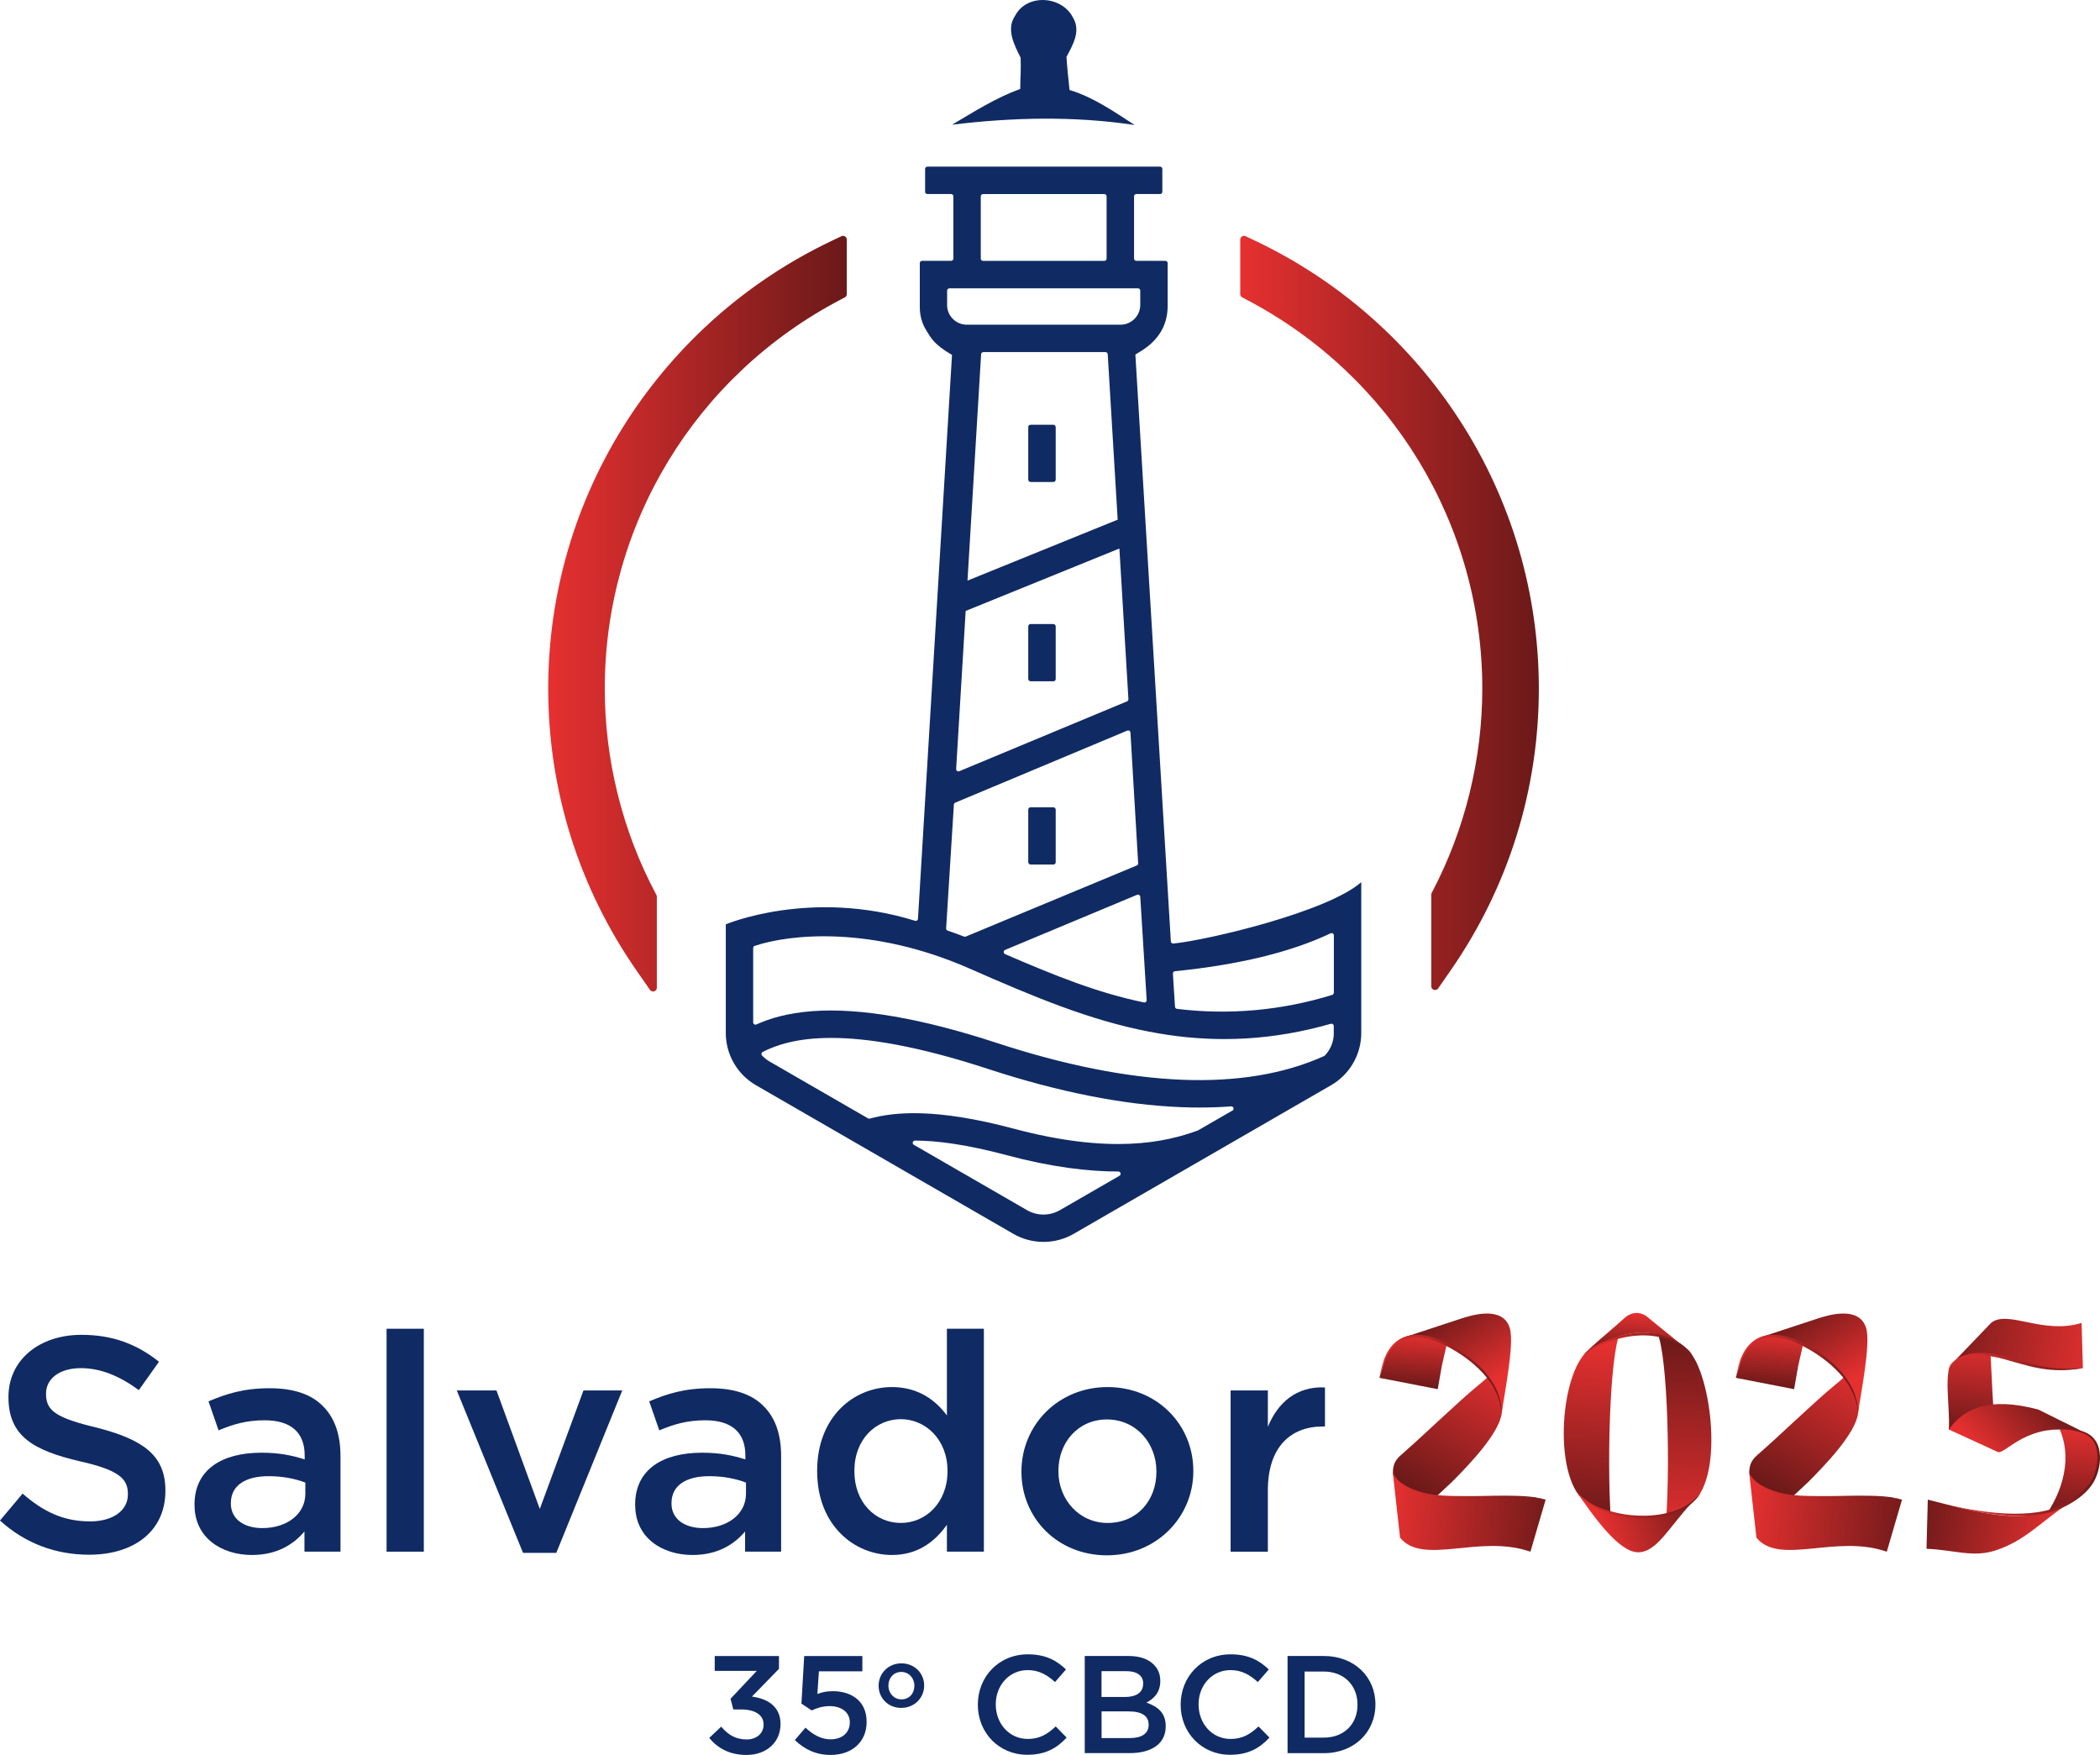 <?xml version="1.0" encoding="UTF-8"?> <svg xmlns="http://www.w3.org/2000/svg" xmlns:xlink="http://www.w3.org/1999/xlink" id="Camada_2" viewBox="0 0 379.5 317.08"><defs><style>.cls-1{fill:url(#linear-gradient);}.cls-2{fill:#102a63;}.cls-3{fill:url(#linear-gradient-25);}.cls-3,.cls-4,.cls-5,.cls-6,.cls-7,.cls-8,.cls-9,.cls-10,.cls-11,.cls-12,.cls-13,.cls-14,.cls-15,.cls-16,.cls-17,.cls-18,.cls-19{fill-rule:evenodd;}.cls-4{fill:url(#linear-gradient-11);}.cls-5{fill:url(#linear-gradient-13);}.cls-6{fill:url(#linear-gradient-12);}.cls-7{fill:url(#linear-gradient-10);}.cls-8{fill:url(#linear-gradient-19);}.cls-9{fill:url(#linear-gradient-17);}.cls-10{fill:url(#linear-gradient-16);}.cls-11{fill:url(#linear-gradient-23);}.cls-12{fill:url(#linear-gradient-22);}.cls-13{fill:url(#linear-gradient-18);}.cls-14{fill:url(#linear-gradient-24);}.cls-20{fill:url(#linear-gradient-8);}.cls-21{fill:url(#linear-gradient-9);}.cls-22{fill:url(#linear-gradient-2);}.cls-23{fill:url(#linear-gradient-14);}.cls-24{fill:url(#linear-gradient-20);}.cls-25{fill:url(#linear-gradient-21);}.cls-26{fill:url(#linear-gradient-15);}.cls-27{fill:url(#linear-gradient-27);}.cls-28{fill:url(#linear-gradient-26);}.cls-15{fill:url(#linear-gradient-3);}.cls-16{fill:url(#linear-gradient-4);}.cls-17{fill:url(#linear-gradient-6);}.cls-18{fill:url(#linear-gradient-7);}.cls-19{fill:url(#linear-gradient-5);}</style><linearGradient id="linear-gradient" x1="99.06" y1="110.89" x2="153.01" y2="110.89" gradientUnits="userSpaceOnUse"><stop offset="0" stop-color="#e63030"></stop><stop offset="1" stop-color="#6b1919"></stop></linearGradient><linearGradient id="linear-gradient-2" x1="224.12" y1="110.76" x2="278.07" y2="110.76" xlink:href="#linear-gradient"></linearGradient><linearGradient id="linear-gradient-3" x1="375.33" y1="257.71" x2="373.84" y2="274.77" xlink:href="#linear-gradient"></linearGradient><linearGradient id="linear-gradient-4" x1="357.39" y1="242.45" x2="355.95" y2="258.94" xlink:href="#linear-gradient"></linearGradient><linearGradient id="linear-gradient-5" x1="379.23" y1="245.08" x2="348.66" y2="240.19" xlink:href="#linear-gradient"></linearGradient><linearGradient id="linear-gradient-6" x1="358.79" y1="263.33" x2="370.82" y2="252.26" xlink:href="#linear-gradient"></linearGradient><linearGradient id="linear-gradient-7" x1="372.05" y1="277.68" x2="346.46" y2="272.49" xlink:href="#linear-gradient"></linearGradient><linearGradient id="linear-gradient-8" x1="352.1" y1="246.2" x2="376.41" y2="246.2" xlink:href="#linear-gradient"></linearGradient><linearGradient id="linear-gradient-9" x1="353.09" y1="266.03" x2="379.5" y2="266.03" xlink:href="#linear-gradient"></linearGradient><linearGradient id="linear-gradient-10" x1="302.77" y1="278.04" x2="304.65" y2="241.01" xlink:href="#linear-gradient"></linearGradient><linearGradient id="linear-gradient-11" x1="288.87" y1="242.82" x2="286.07" y2="274.86" xlink:href="#linear-gradient"></linearGradient><linearGradient id="linear-gradient-12" x1="289.17" y1="275.36" x2="306.83" y2="269.15" xlink:href="#linear-gradient"></linearGradient><linearGradient id="linear-gradient-13" x1="296.06" y1="237.25" x2="295.33" y2="245.56" xlink:href="#linear-gradient"></linearGradient><linearGradient id="linear-gradient-14" x1="285.93" y1="242.99" x2="305.91" y2="242.99" xlink:href="#linear-gradient"></linearGradient><linearGradient id="linear-gradient-15" x1="284.67" y1="271.81" x2="307.41" y2="271.81" xlink:href="#linear-gradient"></linearGradient><linearGradient id="linear-gradient-16" x1="255.85" y1="240.87" x2="255" y2="250.58" xlink:href="#linear-gradient"></linearGradient><linearGradient id="linear-gradient-17" x1="269.82" y1="246.02" x2="256.42" y2="269.67" xlink:href="#linear-gradient"></linearGradient><linearGradient id="linear-gradient-18" x1="269.48" y1="249.8" x2="260.65" y2="236.29" xlink:href="#linear-gradient"></linearGradient><linearGradient id="linear-gradient-19" x1="251.28" y1="272.87" x2="281.75" y2="275.59" xlink:href="#linear-gradient"></linearGradient><linearGradient id="linear-gradient-20" x1="249.3" y1="248.38" x2="271.35" y2="248.38" xlink:href="#linear-gradient"></linearGradient><linearGradient id="linear-gradient-21" x1="251.7" y1="268.11" x2="279.32" y2="268.11" xlink:href="#linear-gradient"></linearGradient><linearGradient id="linear-gradient-22" x1="320.25" y1="240.87" x2="319.41" y2="250.58" xlink:href="#linear-gradient"></linearGradient><linearGradient id="linear-gradient-23" x1="334.23" y1="246.02" x2="320.82" y2="269.67" xlink:href="#linear-gradient"></linearGradient><linearGradient id="linear-gradient-24" x1="333.89" y1="249.8" x2="325.06" y2="236.29" xlink:href="#linear-gradient"></linearGradient><linearGradient id="linear-gradient-25" x1="315.69" y1="272.87" x2="346.16" y2="275.59" xlink:href="#linear-gradient"></linearGradient><linearGradient id="linear-gradient-26" x1="313.71" y1="248.38" x2="335.75" y2="248.38" xlink:href="#linear-gradient"></linearGradient><linearGradient id="linear-gradient-27" x1="316.11" y1="268.11" x2="343.73" y2="268.11" xlink:href="#linear-gradient"></linearGradient></defs><g id="Camada_1-2"><rect class="cls-2" x="185.82" y="145.87" width="4.96" height="10.34" rx=".41" ry=".41"></rect><rect class="cls-2" x="185.82" y="112.76" width="4.96" height="10.34" rx=".41" ry=".41"></rect><rect class="cls-2" x="185.82" y="76.75" width="4.96" height="10.34" rx=".41" ry=".41"></rect><path class="cls-2" d="m172.07,22.53c10.94-1.33,22.07-1.59,32.99.06-3.75-2.41-7.46-5.03-11.78-6.33-.19-2-.44-3.99-.55-5.99,1.14-2.14,2.63-4.65,1.19-7.06-1.96-3.96-8.3-4.43-10.45-.41-1.71,2.49-.18,5.29.97,7.62.09,1.89-.05,3.77-.07,5.65-4.38,1.59-8.31,4.09-12.29,6.45Z"></path><path class="cls-2" d="m212.04,170.49c-.23.02-.43-.14-.45-.37l-6.41-106c-.04-.34,5.69-2.25,5.83-8.62v-7.96c0-.23-.18-.41-.41-.41h-5.25c-.23,0-.41-.18-.41-.41v-11.25c0-.23.18-.41.41-.41h4.29c.23,0,.41-.18.41-.41v-4.13c0-.23-.18-.41-.41-.41h-42.05c-.23,0-.41.18-.41.41v4.13c0,.23.18.41.41.41h4.29c.23,0,.41.18.41.41v11.25c0,.23-.18.41-.41.41h-5.25c-.23,0-.41.18-.41.41v7.96c0,1.56.42,3.04,1.22,4.27.76,1.17,1.16,2.36,4.6,4.36l-6.15,101.9c-.03.25-.27.43-.51.35-18.88-5.86-34.22.64-34.22.64v19.64c0,3.87,2.08,7.48,5.44,9.42l46.54,26.87c1.68.97,3.56,1.45,5.44,1.45s3.76-.48,5.44-1.45l46.54-26.87c3.36-1.94,5.44-5.55,5.44-9.42v-27.26c-6.11,5.36-27.68,10.46-33.95,11.09Zm-5.98-8.48l1.16,18.67c.03.28-.22.51-.49.45-8.49-1.77-15.89-4.76-25.1-8.73-.33-.14-.33-.62,0-.76l23.86-9.96c.25-.11.54.06.57.34Zm-.37-6.06c.02.18-.08.36-.25.43l-30.91,12.85c-.1.04-.21.04-.31,0-1.08-.42-1.86-.7-2.96-1.07-.18-.06-.3-.24-.28-.43l1.4-22.36c.02-.15.11-.28.25-.34l31.09-13.02c.25-.11.54.06.57.34l1.39,23.6Zm-1.77-29.65c.02.18-.08.36-.25.43l-30.31,12.62c-.29.12-.6-.11-.57-.43l1.72-28.53,27.78-11.28,1.63,27.19Zm-29.08-21.39l2.46-40.92c.02-.21.2-.37.41-.37h22.06c.21,0,.39.16.41.37l1.8,29.91-27.14,11.01Zm2.4-69.43c0-.23.18-.41.41-.41h21.92c.23,0,.41.18.41.41v11.25c0,.23-.18.41-.41.41h-21.92c-.23,0-.41-.18-.41-.41v-11.25Zm-6.08,19.62v-2.59c0-.23.18-.41.41-.41h34.08c.23,0,.41.18.41.41v2.59c0,1.97-1.6,3.57-3.57,3.57h-27.77c-1.97,0-3.57-1.6-3.57-3.57Zm31.15,157.35l-10.78,6.22c-1.83,1.05-4.1,1.05-5.92,0l-20.46-11.81c-.37-.21-.22-.77.21-.77,3.9.01,9.2.67,16.57,2.64,8.11,2.17,14.73,2.95,20.15,2.95h.02c.42,0,.57.56.21.77Zm20.4-11.78l-6.21,3.58s-.04.02-.07.03c-5.87,2.14-15.68,4.34-33.23-.34-14.17-3.78-21.6-3.02-26.02-1.82-.11.03-.22.01-.31-.04l-17.8-10.28c-.51-.29-.96-.66-1.36-1.08-.19-.2-.13-.53.12-.65,4.78-2.42,15.01-5.35,40.74,3.08,12.7,4.16,24.42,6.48,34.81,6.9,1.13.05,2.25.07,3.36.07,1.96,0,3.88-.07,5.74-.21.44-.03.62.55.24.77Zm18.33-14c0,1.52-.59,2.96-1.6,4.04-.04.04-.08.07-.14.1-7.16,3.24-15.81,4.69-25.73,4.29-9.94-.4-21.19-2.64-33.46-6.66-13.52-4.43-24.69-6.36-33.22-5.74-4.65.34-7.88,1.36-10.2,2.41-.27.12-.58-.08-.58-.38v-13.43c0-.18.11-.34.28-.39,6.5-2.17,21.22-3.63,38.8,4.09,11.8,5.19,21.69,9.32,32.41,11.4,4.66.91,9.16,1.35,13.63,1.35,1.3,0,2.59-.04,3.89-.11,5.13-.3,10.19-1.17,15.38-2.65.26-.08.53.12.53.4v1.27Zm0-7.3c0,.18-.12.34-.29.4-9.26,2.86-18.82,3.66-28.05,2.52-.19-.02-.34-.18-.36-.37l-.38-5.98c-.02-.23.14-.43.37-.45,11.4-1.15,20.84-3.39,28.13-6.85.27-.13.59.07.59.37v10.37Z"></path><path class="cls-1" d="m118.01,179.15c-.22,0-.43-.1-.55-.29l-2.32-3.33c-10.51-15.06-16.07-32.73-16.07-51.11,0-17.23,4.93-33.96,14.25-48.41,9.08-14.06,21.84-25.28,36.91-32.46l1.83-.87c.21-.1.45-.09.65.04.2.12.32.34.32.57v9.85c0,.25-.14.48-.36.6l-.69.36c-26.33,13.76-42.69,40.71-42.69,70.32,0,12.87,3.17,25.67,9.18,37l.15.28c.05.1.08.21.08.32v16.46c0,.3-.19.56-.47.64-.07.02-.14.03-.2.03Z"></path><path class="cls-22" d="m259.32,178.89c-.07,0-.13-.01-.2-.03-.28-.09-.47-.35-.47-.65v-16.57c0-.11.03-.22.08-.31l.15-.28c5.88-11.24,8.99-23.9,8.99-36.63,0-29.61-16.36-56.56-42.69-70.32l-.69-.36c-.22-.12-.36-.35-.36-.6v-9.85c0-.23.12-.45.32-.57.2-.12.44-.14.65-.04l1.83.87c15.07,7.18,27.84,18.4,36.91,32.46,9.32,14.44,14.25,31.18,14.25,48.41,0,18.25-5.49,35.82-15.86,50.81l-2.33,3.36c-.13.19-.34.29-.56.29Z"></path><path class="cls-15" d="m369.28,274.37c3.56-4.8,5.48-11.32,2.53-16.97l4.52,1.25c4.46,1.66,4.2,9.08-1.84,12.5l-5.21,3.22h0Z"></path><path class="cls-16" d="m352.99,246.19c-1.92,1.05-.54,8.06-.81,12.1l8.57,1.07c-.72-5.08-.77-11.01-1.15-16.51l-2.18-.4-4.43,3.74h0Z"></path><path class="cls-19" d="m376.17,239.03l.24,8.18c-12.08,1.6-17.15-5.78-23.68-.79l7.15-7.45c3.12-2.3,9.24,2.21,16.3.07h0Z"></path><path class="cls-17" d="m352.18,258.29l8.87,4.08c1.47.41,5.38-5.73,15.28-3.72l-8-3.97c-8.86-2.34-13.38-.25-16.15,3.61h0Z"></path><path class="cls-18" d="m348.16,279.85c5.01.2,8.4,1.64,12.51.28,5.46-1.81,8.1-5.17,13.82-8.98-8.11,5.28-18.16,1.75-26.11-.18l-.23,8.88h0Z"></path><path class="cls-20" d="m352.1,247.94c-.01-.55.19-1.1.55-1.53.35-.44.81-.77,1.29-1.04.98-.51,2.08-.83,3.19-.89,2.22-.18,4.42.37,6.5.96,2.09.64,4.16,1.26,6.3,1.58,2.13.34,4.31.36,6.48.18-2.14.4-4.36.49-6.54.23-2.19-.24-4.3-.88-6.39-1.47-2.07-.63-4.18-1.14-6.33-1.06-1.07,0-2.12.27-3.09.71-.48.22-.94.51-1.31.9-.36.39-.61.89-.65,1.44Z"></path><path class="cls-21" d="m369.38,258.55c1.81-.37,3.71-.59,5.55-.23.91.14,1.87.35,2.68.9.8.54,1.39,1.4,1.64,2.33.28.93.29,1.9.19,2.84-.12.94-.35,1.87-.75,2.74-.79,1.78-2.28,3.09-3.84,4.12-1.58,1.01-3.32,1.82-5.17,2.2-1.84.4-3.72.52-5.59.46-3.73-.11-7.42-.78-11-1.75,3.63.76,7.31,1.33,11,1.35,1.84,0,3.69-.12,5.48-.53,1.79-.38,3.46-1.18,4.99-2.18,1.52-.99,2.95-2.23,3.69-3.87.73-1.64,1.03-3.54.6-5.28-.21-.87-.72-1.64-1.44-2.17-.72-.53-1.63-.76-2.53-.93-1.8-.45-3.68-.28-5.51-.02Z"></path><path class="cls-7" d="m299.07,240.17c2.16,1.78,2.82,22.85,2.03,34.48l4.66-3.14c6.11-4.67,3.26-24.88-1.1-27.89l-.95-.77-4.64-2.68h0Z"></path><path class="cls-4" d="m293.21,240.12c-2.17,1.74-2.88,22.79-2.11,34.45l-4.65-3.23c-6.09-4.78-4.4-24.6,1.11-27.7l5.65-3.52h0Z"></path><path class="cls-6" d="m305.76,271.51c-6.43,4.26-17.42,3.03-21.09-2.32,3.38,4.94,7.84,11.21,11.29,11.29,3.44.08,5.73-4.67,9.8-8.97h0Z"></path><path class="cls-5" d="m304.66,243.62l-7.22-5.87c-1.29-.79-2.48-.64-3.6.17l-2.19,1.93c-1.72,1.52-3.92,3.25-5.41,4.91,6.27-4.46,12.44-5.58,18.42-1.15h0Z"></path><path class="cls-23" d="m285.93,245.2c.53-.76,1.27-1.36,2.05-1.86.8-.48,1.64-.87,2.5-1.23,1.72-.7,3.55-1.15,5.42-1.3,1.87-.11,3.77.12,5.52.79.87.34,1.7.78,2.47,1.31.75.55,1.44,1.18,2.01,1.91-1.3-1.31-2.9-2.27-4.62-2.84-1.72-.58-3.54-.79-5.35-.65-1.81.1-3.59.54-5.31,1.15-.86.3-1.71.65-2.52,1.07-.81.41-1.56.95-2.18,1.63Z"></path><path class="cls-26" d="m284.67,269.23c1.37,1.64,3.17,2.84,5.19,3.46,1.99.68,4.08,1.09,6.18,1.16,2.1.1,4.22-.12,6.22-.74,2-.62,3.87-1.75,5.16-3.45-.55.91-1.31,1.7-2.17,2.35-.87.63-1.85,1.12-2.86,1.49-2.04.72-4.22.94-6.37.88-2.15-.11-4.29-.52-6.29-1.31-.99-.39-1.99-.85-2.85-1.52-.85-.66-1.6-1.45-2.2-2.33Z"></path><path class="cls-10" d="m250.25,245.72l-.97,3.24,10.54,2.05.75-4.26,1.03-4.51-2.76-1.11c-4.52-.15-6.72.26-8.59,4.59h0Z"></path><path class="cls-9" d="m270.7,246.97c-1.24,1.32-2.15,2.2-3.56,3.34-3.44,2.8-10.2,9.33-13.56,12.24-1.22,1.06-1.93,1.77-1.85,3.8l.9,3.14,5.41,3.31,1.5-2.37,2.83-2.64c3.1-3.11,8.66-8.88,9.02-12.52l.58-7.09-1.26-1.22h0Z"></path><path class="cls-13" d="m264,238.27l-9.91,3.26c7.84-1.01,18.03,7.9,17.22,14.3.45-3.55,2.42-12.93,1.53-15.86-1.22-4.04-6.72-2.4-8.84-1.7h0Z"></path><path class="cls-8" d="m251.74,266.35c4.32,7.14,20.62,2.82,27.58,4.62l-2.75,9.41c-9.18-3.23-19.4,2.59-23.56-2.54l-1.28-11.48h0Z"></path><path class="cls-24" d="m249.3,248.86c.29-1.36.55-2.76,1.17-4.04.6-1.27,1.58-2.44,2.91-3.07,1.32-.64,2.84-.66,4.24-.43.71.12,1.39.31,2.07.54.67.25,1.31.56,1.94.88,2.48,1.33,4.83,2.99,6.69,5.13.92,1.07,1.72,2.27,2.26,3.57.54,1.31.82,2.72.77,4.12-.09-2.82-1.47-5.41-3.33-7.42-1.88-2.03-4.17-3.66-6.63-4.93-.61-.32-1.24-.63-1.87-.87-.64-.23-1.31-.42-1.98-.54-1.34-.25-2.74-.21-3.98.32-1.24.54-2.21,1.59-2.84,2.81-.33.61-.59,1.25-.81,1.91-.23.66-.36,1.35-.6,2.01Z"></path><path class="cls-25" d="m251.78,265.26c-.14.62.09,1.25.46,1.73.37.49.86.88,1.37,1.21,1.03.67,2.2,1.12,3.39,1.45,2.38.65,4.9.66,7.38.68,2.49.03,4.99-.08,7.49-.08,2.49.04,5.05,0,7.46.72-1.22-.27-2.47-.34-3.71-.36-1.24-.03-2.49,0-3.74.04-2.49.08-4.99.19-7.5.2-1.25,0-2.51-.06-3.76-.15-1.25-.11-2.52-.27-3.73-.66-1.21-.38-2.38-.88-3.42-1.62-.51-.38-.99-.81-1.34-1.35-.36-.52-.54-1.2-.34-1.81Z"></path><path class="cls-12" d="m314.65,245.72l-.97,3.24,10.54,2.05.75-4.26,1.03-4.51-2.76-1.11c-4.52-.15-6.72.26-8.59,4.59h0Z"></path><path class="cls-11" d="m335.1,246.97c-1.24,1.32-2.15,2.2-3.56,3.34-3.44,2.8-10.2,9.33-13.56,12.24-1.22,1.06-1.93,1.77-1.85,3.8l.9,3.14,5.41,3.31,1.5-2.37,2.83-2.64c3.1-3.11,8.66-8.88,9.02-12.52l.58-7.09-1.26-1.22h0Z"></path><path class="cls-14" d="m328.4,238.27l-9.91,3.26c7.84-1.01,18.03,7.9,17.22,14.3.45-3.55,2.42-12.93,1.53-15.86-1.22-4.04-6.72-2.4-8.84-1.7h0Z"></path><path class="cls-3" d="m316.14,266.35c4.32,7.14,20.62,2.82,27.58,4.62l-2.75,9.41c-9.18-3.23-19.4,2.59-23.56-2.54l-1.28-11.48h0Z"></path><path class="cls-28" d="m313.71,248.86c.29-1.36.55-2.76,1.17-4.04.6-1.27,1.58-2.44,2.91-3.07,1.32-.64,2.84-.66,4.24-.43.71.12,1.39.31,2.07.54.67.25,1.31.56,1.94.88,2.48,1.33,4.83,2.99,6.69,5.13.92,1.07,1.72,2.27,2.26,3.57.54,1.31.82,2.72.77,4.12-.09-2.82-1.47-5.41-3.33-7.42-1.88-2.03-4.17-3.66-6.63-4.93-.61-.32-1.24-.63-1.87-.87-.64-.23-1.31-.42-1.98-.54-1.34-.25-2.74-.21-3.98.32-1.24.54-2.21,1.59-2.84,2.81-.33.61-.59,1.25-.81,1.91-.23.66-.36,1.35-.6,2.01Z"></path><path class="cls-27" d="m316.19,265.26c-.14.62.09,1.25.46,1.73.37.49.86.88,1.37,1.21,1.03.67,2.2,1.12,3.39,1.45,2.38.65,4.9.66,7.38.68,2.49.03,4.99-.08,7.49-.08,2.49.04,5.05,0,7.46.72-1.22-.27-2.47-.34-3.71-.36-1.24-.03-2.49,0-3.74.04-2.49.08-4.99.19-7.5.2-1.25,0-2.51-.06-3.76-.15-1.25-.11-2.52-.27-3.73-.66-1.21-.38-2.38-.88-3.42-1.62-.51-.38-.99-.81-1.34-1.35-.36-.52-.54-1.2-.34-1.81Z"></path><path class="cls-2" d="m0,274.74l4.08-4.86c3.75,3.26,7.39,5.02,12.19,5.02,4.19,0,6.84-1.99,6.84-4.86v-.11c0-2.7-1.54-4.3-8.72-5.9-8.22-1.93-12.86-4.47-12.86-11.53v-.11c0-6.62,5.52-11.2,13.19-11.2,5.68,0,10.04,1.71,14.01,4.86l-3.64,5.13c-3.53-2.59-6.95-3.97-10.48-3.97-3.97,0-6.29,1.99-6.29,4.58v.11c0,2.98,1.77,4.3,9.21,6.07,8.11,2.1,12.36,4.86,12.36,11.31v.11c0,7.28-5.68,11.53-13.79,11.53-5.96,0-11.48-1.99-16.11-6.18Z"></path><path class="cls-2" d="m35.15,271.98v-.11c0-6.35,4.97-9.38,12.08-9.38,3.31,0,5.57.5,7.83,1.21v-.72c0-4.19-2.54-6.35-7.23-6.35-3.31,0-5.68.72-8.33,1.82l-1.82-5.24c3.26-1.38,6.4-2.37,11.04-2.37,4.36,0,7.56,1.1,9.66,3.26,2.15,2.15,3.15,5.19,3.15,8.99v17.27h-6.51v-3.64c-1.99,2.37-5.02,4.25-9.49,4.25-5.46,0-10.37-3.09-10.37-8.99Zm20.03-2.1v-1.99c-1.71-.66-3.97-1.16-6.62-1.16-4.36,0-6.84,1.77-6.84,4.86v.11c0,2.81,2.43,4.41,5.68,4.41,4.41,0,7.78-2.48,7.78-6.23Z"></path><path class="cls-2" d="m69.86,240.09h6.73v40.28h-6.73v-40.28Z"></path><path class="cls-2" d="m82.55,251.24h7.17l7.83,21.41,7.89-21.41h7.01l-11.92,29.35h-6.01l-11.97-29.35Z"></path><path class="cls-2" d="m114.78,271.98v-.11c0-6.35,4.97-9.38,12.08-9.38,3.31,0,5.57.5,7.84,1.21v-.72c0-4.19-2.54-6.35-7.23-6.35-3.31,0-5.68.72-8.33,1.82l-1.82-5.24c3.26-1.38,6.4-2.37,11.04-2.37,4.36,0,7.56,1.1,9.66,3.26,2.15,2.15,3.14,5.19,3.14,8.99v17.27h-6.51v-3.64c-1.99,2.37-5.02,4.25-9.49,4.25-5.46,0-10.37-3.09-10.37-8.99Zm20.03-2.1v-1.99c-1.71-.66-3.97-1.16-6.62-1.16-4.36,0-6.84,1.77-6.84,4.86v.11c0,2.81,2.43,4.41,5.68,4.41,4.41,0,7.78-2.48,7.78-6.23Z"></path><path class="cls-2" d="m147.67,265.86v-.11c0-9.71,6.57-15.12,13.52-15.12,4.75,0,7.89,2.37,9.93,5.13v-15.67h6.68v40.28h-6.68v-4.86c-2.15,3.03-5.24,5.46-9.93,5.46-6.84,0-13.52-5.41-13.52-15.12Zm23.56,0v-.11c0-5.63-3.97-9.32-8.44-9.32s-8.39,3.59-8.39,9.32v.11c0,5.63,3.81,9.32,8.39,9.32s8.44-3.75,8.44-9.32Z"></path><path class="cls-2" d="m184.59,265.97v-.11c0-8.33,6.62-15.23,15.56-15.23s15.5,6.79,15.5,15.12v.11c0,8.22-6.62,15.17-15.61,15.17s-15.45-6.79-15.45-15.06Zm24.39,0v-.11c0-5.13-3.7-9.38-8.94-9.38s-8.77,4.19-8.77,9.27v.11c0,5.08,3.75,9.32,8.88,9.32,5.46,0,8.83-4.19,8.83-9.21Z"></path><path class="cls-2" d="m222.39,251.24h6.73v6.57c1.82-4.41,5.19-7.34,10.32-7.12v7.06h-.39c-5.9,0-9.93,3.81-9.93,11.53v11.09h-6.73v-29.13Z"></path><path class="cls-2" d="m128.17,314.02l2.16-2.03c1.28,1.5,2.63,2.31,4.62,2.31,1.71,0,3.04-1.05,3.04-2.66v-.05c0-1.73-1.56-2.71-4.04-2.71h-1.43l-.5-1.93,4.74-5.04h-7.6v-2.68h11.61v2.31l-4.89,5.02c2.66.33,5.17,1.68,5.17,4.92v.05c0,3.24-2.48,5.57-6.15,5.57-3.09,0-5.22-1.25-6.72-3.06Z"></path><path class="cls-2" d="m143.65,314.4l1.91-2.23c1.4,1.3,2.88,2.11,4.52,2.11,2.11,0,3.49-1.2,3.49-3.04v-.05c0-1.81-1.51-2.91-3.64-2.91-1.28,0-2.33.35-3.24.78l-1.86-1.23.5-8.6h10.51v2.76h-7.85l-.28,4.09c.83-.3,1.61-.5,2.78-.5,3.41,0,6.12,1.81,6.12,5.52v.05c0,3.59-2.63,5.95-6.52,5.95-2.71,0-4.77-1.08-6.45-2.68Z"></path><path class="cls-2" d="m158.78,304.61v-.03c0-2.21,1.75-4.03,4.12-4.03s4.11,1.8,4.11,4v.03c0,2.18-1.75,4.02-4.14,4.02s-4.09-1.8-4.09-3.99Zm6.46,0v-.03c0-1.36-.98-2.48-2.37-2.48s-2.32,1.11-2.32,2.46v.03c0,1.34.99,2.47,2.35,2.47,1.45,0,2.34-1.11,2.34-2.44Z"></path><path class="cls-2" d="m176.71,308.05v-.05c0-4.99,3.74-9.08,9.03-9.08,3.26,0,5.22,1.13,6.9,2.73l-1.98,2.28c-1.43-1.3-2.91-2.16-4.94-2.16-3.31,0-5.77,2.73-5.77,6.17v.05c0,3.44,2.43,6.22,5.79,6.22,2.13,0,3.54-.85,5.04-2.26l1.98,2.01c-1.78,1.93-3.86,3.11-7.12,3.11-5.12,0-8.93-3.99-8.93-9.03Z"></path><path class="cls-2" d="m196.03,299.22h7.88c2.03,0,3.56.53,4.59,1.55.78.78,1.18,1.76,1.18,2.91v.05c0,2.13-1.2,3.24-2.51,3.91,2.08.73,3.49,1.86,3.49,4.26v.05c0,3.14-2.58,4.82-6.5,4.82h-8.13v-17.56Zm10.56,4.97c0-1.41-1.08-2.23-3.09-2.23h-4.44v4.67h4.21c2.01,0,3.31-.78,3.31-2.38v-.05Zm.98,7.4c0-1.51-1.18-2.36-3.61-2.36h-4.89v4.82h5.12c2.11,0,3.39-.8,3.39-2.41v-.05Z"></path><path class="cls-2" d="m213.36,308.05v-.05c0-4.99,3.74-9.08,9.03-9.08,3.26,0,5.22,1.13,6.9,2.73l-1.98,2.28c-1.43-1.3-2.91-2.16-4.94-2.16-3.31,0-5.77,2.73-5.77,6.17v.05c0,3.44,2.43,6.22,5.79,6.22,2.13,0,3.54-.85,5.04-2.26l1.98,2.01c-1.78,1.93-3.86,3.11-7.12,3.11-5.12,0-8.93-3.99-8.93-9.03Z"></path><path class="cls-2" d="m232.68,299.22h6.55c5.52,0,9.33,3.79,9.33,8.73v.05c0,4.94-3.81,8.78-9.33,8.78h-6.55v-17.56Zm3.08,2.81v11.94h3.46c3.69,0,6.1-2.48,6.1-5.92v-.05c0-3.44-2.41-5.97-6.1-5.97h-3.46Z"></path></g></svg> 